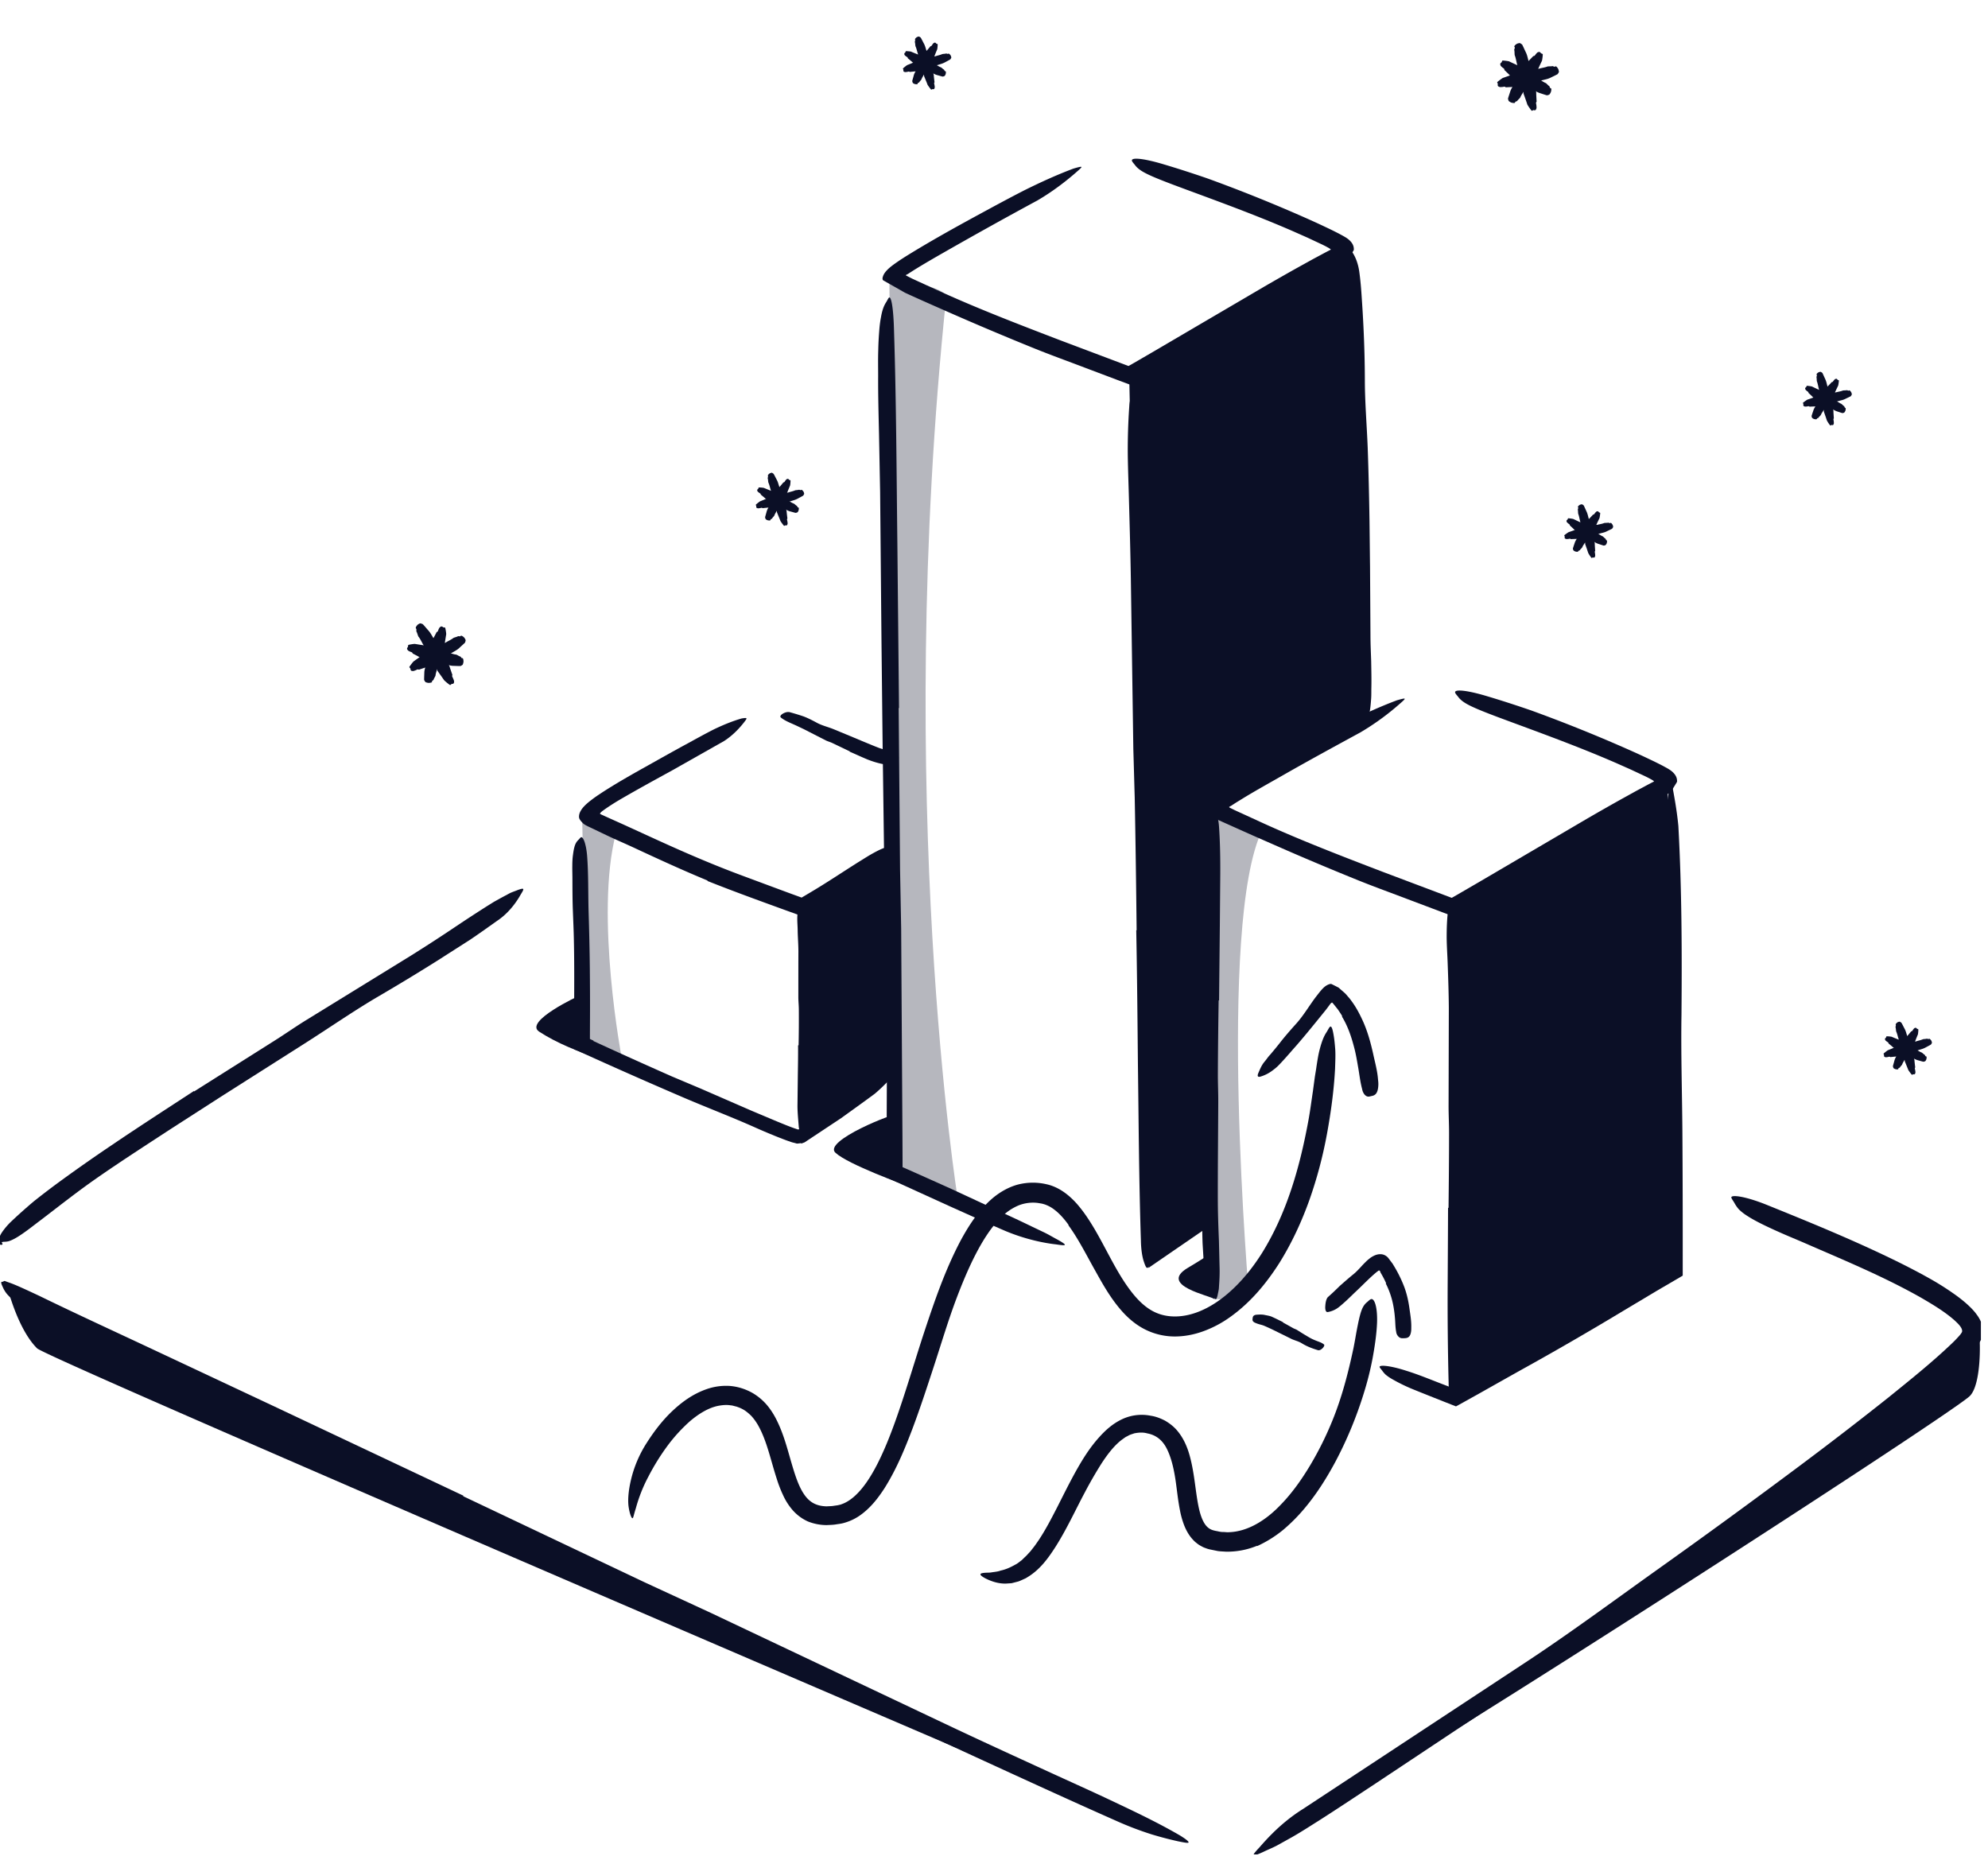 <svg width="155" height="145" fill="none" xmlns="http://www.w3.org/2000/svg"><g clip-path="url(#a)" fill="#0B0F26"><path d="M.553 100.273s.79 3.309 2.339 4.854c.828.824 81.367 35.302 81.367 35.302l-1.742-1.421-50.5-22.85-31.46-15.885H.552ZM154.308 103.956c.104.63.179 4.148-.795 4.95-2.686 2.212-43.375 28.464-49.322 31.523l1.5-1.503 22.272-14.762 26.345-20.208ZM15.143 85.09l6.364-4.018c.772-.489 1.522-1.015 2.298-1.496l8.24-5.073a126.398 126.398 0 0 0 3.597-2.336c.757-.507 1.522-1.003 2.294-1.496l.582-.362.6-.332.605-.324c.205-.105.433-.172.646-.261.548-.198.514-.108.235.343-.265.474-.795 1.287-1.638 1.914-.761.537-1.518 1.082-2.29 1.604-.784.504-1.571 1.003-2.355 1.507a162.517 162.517 0 0 1-4.797 2.914c-1.94 1.134-3.858 2.47-5.797 3.7l-6.395 4.063-3.92 2.522c-1.97 1.287-3.959 2.566-5.872 3.898C6.05 92.894 4.652 94 3.234 95.084c-.313.235-.619.47-.932.709-.586.436-.981.698-1.287.843-.15.075-.276.123-.388.15-.116.025-.224.03-.325.033-.044 0-.093.011-.127.019-.018.003-.037.01-.033.037a.163.163 0 0 0 .03.056c.018.026.033.052.022.074-.004.012-.015.023-.03.034-.018.011-.033.019-.097.015-.037.015-.168-.1-.171-.19-.012-.064-.008-.083-.004-.12l.011-.082c.019-.097.045-.171.078-.25.06-.168.165-.328.299-.507a5.65 5.65 0 0 1 .492-.57c.597-.572 1.213-1.12 1.847-1.657a62.008 62.008 0 0 1 1.988-1.519 131 131 0 0 1 4.164-2.917c2.092-1.418 4.226-2.794 6.345-4.178l.023.03.004-.004Z"/><path d="m36.112 116.654 14.146 6.712c1.727.798 3.459 1.596 5.186 2.395l18.197 8.617c2.69 1.276 5.413 2.522 8.1 3.753 1.723.791 3.462 1.567 5.181 2.384 1.72.813 3.436 1.634 5.085 2.593.507.313.705.492.657.548-.049.056-.347 0-.85-.104a27.646 27.646 0 0 1-2.038-.537 25.707 25.707 0 0 1-2.768-1.06c-3.54-1.567-7.062-3.186-10.591-4.805-3.525-1.623-7.05-3.268-10.561-4.988-4.205-2.048-8.655-4.01-12.99-6.025-4.76-2.227-9.528-4.458-14.288-6.688a15717.56 15717.56 0 0 0-8.782-4.138c-4.428-2.1-8.879-4.211-13.273-6.293-3.421-1.615-6.809-3.126-10.188-4.749-.743-.358-1.478-.698-2.22-1.078-1.38-.698-2.265-1.216-2.85-1.657a4.2 4.2 0 0 1-.68-.597 2.198 2.198 0 0 1-.354-.555c-.037-.082-.082-.176-.112-.265-.033-.082-.03-.206.023-.18.026.012.045.068.04.06a.191.191 0 0 0-.033-.048c-.022-.019-.011.007.056-.015.023-.004.03-.015.06-.026a.376.376 0 0 0 .063-.034c.008-.003.019 0 .03 0 .026.004.056.015.097.03.086.034.19.07.31.112.507.179 1.287.545 2.298 1.018 2.98 1.452 6.1 2.88 9.244 4.358 3.149 1.477 6.342 2.977 9.54 4.48l14.28 6.741-.011.038-.004.003ZM143.791 113.606c-3.697 2.794-7.442 5.518-11.203 8.215-1.372.985-2.723 1.999-4.103 2.966a713.076 713.076 0 0 1-14.792 9.986l-6.592 4.38c-1.406.925-2.809 1.862-4.23 2.768-.713.448-1.422.91-2.153 1.325l-1.104.615c-.373.202-.769.355-1.15.541-.962.437-.883.291-.257-.38.612-.698 1.743-1.959 3.384-2.981 5.723-3.768 11.442-7.536 17.213-11.337 3.458-2.269 6.92-4.831 10.36-7.286a595.212 595.212 0 0 0 11.273-8.222 291.984 291.984 0 0 0 6.798-5.238c1.678-1.358 3.383-2.72 4.924-4.19a9.525 9.525 0 0 0 .645-.671l.071-.09c.041-.063.093-.123.108-.201.012-.157-.074-.298-.164-.418a2.134 2.134 0 0 0-.212-.239 6.512 6.512 0 0 0-.269-.253c-.765-.664-1.69-1.216-2.604-1.746-2.884-1.627-5.92-2.88-8.95-4.2-.667-.292-1.328-.557-2.003-.859-1.246-.552-2.055-.962-2.589-1.317a3.688 3.688 0 0 1-.623-.492 2.744 2.744 0 0 1-.339-.489c-.079-.142-.198-.295-.232-.392-.134-.287 1.03-.171 2.862.582 2.734 1.105 5.558 2.257 8.375 3.567 1.41.656 2.82 1.347 4.219 2.134.701.391 1.384.828 2.071 1.32.339.25.678.515 1.018.84.086.082.168.164.254.257.041.045.085.09.127.142.041.052.085.093.145.183.242.306.429.656.504 1.022.018.134.037.272.037.41a4.346 4.346 0 0 1-.086.399c-.067.262-.242.5-.421.724-.045.056-.09.119-.131.168l-.093.104-.168.183c-.108.112-.22.232-.332.336-.44.433-.881.836-1.328 1.231a95.4 95.4 0 0 1-2.705 2.279 266.688 266.688 0 0 1-5.525 4.347l-.03-.027v.004ZM97.999 120.523a6.075 6.075 0 0 1-2.425.455c-.209-.015-.418-.019-.623-.048l-.608-.124a2.14 2.14 0 0 1-.343-.104 1.707 1.707 0 0 1-.358-.164 1.77 1.77 0 0 1-.332-.22 1.98 1.98 0 0 1-.288-.261c-.35-.373-.56-.788-.712-1.179a6.769 6.769 0 0 1-.314-1.138c-.145-.735-.216-1.436-.31-2.112-.133-.981-.339-1.928-.708-2.667-.325-.649-.817-1.074-1.53-1.205-.343-.097-.675-.067-1.007-.004-.16.06-.328.094-.485.191-.078.044-.16.074-.239.13l-.23.164c-.616.459-1.135 1.149-1.605 1.866a32.089 32.089 0 0 0-1.313 2.279c-.742 1.392-1.407 2.858-2.28 4.23-.559.87-1.204 1.776-2.2 2.369-.116.082-.258.131-.388.194-.135.06-.262.123-.407.153-.142.038-.284.075-.425.109l-.44.029c-.586.015-1.142-.171-1.616-.414-.597-.328-.414-.418.15-.436.07 0 .145-.004.227-.008.082-.007.172-.026.261-.037.18-.026.373-.045.567-.119.392-.082.761-.247 1.142-.463.175-.082.332-.224.496-.343.078-.071.153-.149.231-.224.078-.071.157-.145.231-.231l.228-.247.213-.272c.145-.175.276-.38.414-.574.533-.795.996-1.69 1.462-2.597.463-.91.921-1.843 1.436-2.772.519-.925 1.086-1.857 1.858-2.704.455-.504.996-1 1.694-1.343a3.594 3.594 0 0 1 2.298-.302c.38.055.753.197 1.108.38.347.201.671.451.929.75.518.601.806 1.298.992 1.958.407 1.463.448 2.892.735 4.167.142.627.37 1.209.724 1.482.175.141.37.208.701.264.15.034.302.068.455.064.153 0 .306.03.46.015 1.517-.049 2.954-.993 4.073-2.186.869-.899 1.608-1.951 2.264-3.048a25.622 25.622 0 0 0 1.709-3.436c.753-1.839 1.242-3.738 1.649-5.644.086-.422.157-.836.231-1.258.295-1.567.433-2.033.832-2.361.093-.075.183-.175.272-.22.288-.164.552.548.511 1.809-.037.929-.179 1.847-.346 2.772a23.874 23.874 0 0 1-.691 2.749 30.833 30.833 0 0 1-2.219 5.346c-.69 1.28-1.474 2.533-2.448 3.679a13.528 13.528 0 0 1-1.619 1.619 9.214 9.214 0 0 1-2.03 1.264l-.018-.033.004.011Z"/><path d="M108.072 100.046a7.892 7.892 0 0 0-.407-.784c-.052-.09-.03-.063-.041-.09l-.018-.048c-.012-.037-.045-.067-.083-.067-.059 0-.089.056-.145.086-.56.447-1.149 1.078-1.753 1.637-.269.258-.534.523-.817.773-.183.16-.362.328-.571.466a1.95 1.95 0 0 1-.705.276c-.161.03-.217-.172-.205-.422.014-.246.052-.57.205-.742.309-.268.615-.563.929-.873.332-.29.675-.597 1.044-.895.224-.18.422-.392.627-.616.101-.112.209-.224.321-.335l.086-.086.108-.097c.097-.075.186-.157.287-.217.22-.141.455-.231.694-.227.246 0 .477.12.627.313l.227.302c.038.049.079.101.108.146l.064.108a10.065 10.065 0 0 1 .783 1.556c.235.585.373 1.208.459 1.835.067.481.153.97.138 1.47 0 .112 0 .216-.019.324-.067.403-.238.493-.537.497-.067 0-.134.007-.197 0a.409.409 0 0 1-.269-.153.579.579 0 0 1-.153-.336c-.078-.395-.063-.754-.101-1.115a8.621 8.621 0 0 0-.153-1.079 6.39 6.39 0 0 0-.559-1.585l.026-.015v-.007Z"/><path opacity=".3" d="M69.34 21.749s4.53.526 4.433 1.44c-4.081 39.148.895 70.239.895 70.239l-4.727-2.141-.6-69.535v-.003ZM45.379 63.259l.388 18.13 2.727 1.22s-2.145-11.27-.47-17.641l-2.645-1.713v.004ZM95.6 63.662s-.78-1.508-.913 1.611c-.135 3.119 0 36.019 0 36.019l2.716.037s-2.541-29.285 1.01-36.619l-2.812-1.048Z"/><path d="M45.16 77.629s-4.34 2.003-3.127 2.802c2.738 1.794 6.905 2.715 6.905 2.715l-3.749-1.622-.03-3.895ZM70.027 86.862c-.209-.153-5.876 2.09-4.894 3.01.985.922 5.476 2.538 5.476 2.538l-.671-1.123.085-4.425h.004ZM94.69 101.292c-.306-.28-4.406-1.056-2.082-2.44 2.153-1.283 2.082-1.388 2.082-1.388v3.828ZM62.533 70.425l.179 18.064 7.315-5.003-.544-17.071-6.95 4.01ZM88.039 29.169l1.507 69.683 5.189-3.563s-.862-31.292-.187-32.09c.676-.794 12.218-7.114 12.218-7.114s-.94-34.605-1.656-36.15c-.72-1.544-17.068 9.23-17.068 9.23l-.003.004ZM113.246 70.623l.25 38.496 17.253-9.924s.045-36.738-.936-38.264l-16.564 9.692h-.003Z"/><path d="m95.335 25.797-4.928 2.872-1.235.713-.813.47-.138.082-.071.04-.034.02-.037-.015-.302-.112-.515-.19-2.671-1.008c-1.298-.496-2.608-.966-3.895-1.485a240.088 240.088 0 0 1-6.767-2.857c-1.127-.497-2.227-.978-3.361-1.5l-1.011-.575-.5-.283c-.075-.052-.187-.086-.228-.15-.037-.089-.015-.19.012-.264.093-.31.414-.62.794-.9.093-.07.19-.137.284-.204l.246-.168.392-.254c1.865-1.16 3.771-2.22 5.663-3.25 1.216-.66 2.436-1.324 3.67-1.954 1.243-.616 2.507-1.194 3.81-1.683.843-.242.742-.179.175.321-.571.496-1.627 1.37-3 2.171a353.461 353.461 0 0 0-7.368 4.097c-.608.347-1.212.697-1.805 1.055-.295.18-.59.362-.873.549l-.052.033h-.008l-.011.008-.026.011s-.037.019-.06.034c-.015.01-.056.033-.04.052l.148.078.329.168c.638.295 1.28.586 1.92.88 3.086 1.418 6.388 2.686 9.63 3.929l5.245 1.977c.044.015.09.048.127.007l.149-.082.62-.358 1.238-.72 2.473-1.451c2.033-1.194 4.07-2.384 6.1-3.578.831-.48 1.667-.958 2.506-1.428l1.261-.698.94-.504.314-.164.078-.04c.023-.012.071-.03.034-.057-.045-.037-.094-.067-.142-.097a8.738 8.738 0 0 0-.623-.32l-1.037-.486-1.119-.496c-2.515-1.097-5.044-2.037-7.588-2.977-.56-.205-1.108-.41-1.672-.62-2.085-.786-2.72-1.096-3.07-1.566-.078-.104-.194-.22-.231-.313-.13-.303.817-.235 2.402.235 1.175.35 2.354.73 3.54 1.141a120.035 120.035 0 0 1 7.088 2.835c.59.258 1.183.523 1.773.799l.511.242c.25.12.567.276.839.418.273.15.564.295.754.463.194.168.302.335.35.492.03.1.038.172.038.295-.041.1-.112.186-.164.284l-.351.559-1.88 1.011-1.119.623-2.235 1.268c-1.489.855-2.97 1.728-4.45 2.608l-.023-.026v-.007ZM120.543 67.25l-4.928 2.873-1.235.712-.813.47-.138.083-.071.04-.034.02-.037-.016-.302-.112-.515-.19-2.671-1.007c-1.298-.496-2.608-.966-3.895-1.485a232.529 232.529 0 0 1-5.521-2.313l-2.738-1.201-3.048-1.365-.299-.25-.149-.123c-.049-.045-.108-.075-.123-.139-.03-.149.026-.26.078-.376.056-.112.142-.228.243-.34.212-.224.503-.436.787-.63l.336-.224.29-.187c1.866-1.16 3.772-2.22 5.664-3.249 1.216-.66 2.436-1.324 3.671-1.955 1.242-.615 2.506-1.194 3.808-1.682.844-.243.743-.18.176.32a20.02 20.02 0 0 1-3 2.172c-2.018 1.1-4.036 2.197-6.028 3.335-.996.57-2 1.123-2.974 1.712l-.723.444-.35.228-.023.015h-.004l-.011.007-.023.011a.579.579 0 0 0-.097.06c-.026.019-.007.034.004.041l.041.03.325.16.086.041.16.075.354.16 1.414.65c3.085 1.417 6.387 2.686 9.629 3.928l5.245 1.977c.045.015.09.049.127.008l.149-.083.619-.358 1.239-.72 2.473-1.45c2.033-1.195 4.07-2.385 6.1-3.579a204.01 204.01 0 0 1 2.507-1.428l1.261-.698.94-.504.313-.164.078-.04c.023-.012.071-.03.034-.057a1.157 1.157 0 0 0-.142-.097 8.738 8.738 0 0 0-.623-.32l-1.037-.485-1.119-.497c-2.514-1.096-5.044-2.037-7.588-2.977-.56-.205-1.108-.41-1.671-.619-2.086-.787-2.72-1.097-3.071-1.567-.078-.104-.194-.22-.231-.313-.13-.302.817-.235 2.403.235 1.175.35 2.354.731 3.54 1.141a119.319 119.319 0 0 1 7.088 2.835c.589.258 1.183.523 1.772.799l.511.243c.25.119.567.276.84.417.272.15.563.295.753.463.194.168.302.336.351.492.03.101.037.172.037.295-.041.1-.112.187-.164.283l-.351.56-1.88 1.011-1.119.623-2.235 1.269a340.31 340.31 0 0 0-4.45 2.607l-.023-.026.008-.019ZM88.62 72.522c-.037-3.447-.081-6.898-.149-10.349-.037-1.257-.07-2.518-.108-3.775l-.194-13.314c-.033-1.97-.086-3.951-.141-5.902-.03-1.257-.083-2.515-.098-3.772a48.916 48.916 0 0 1 .12-3.771c.056-.784.265-.68.518-.019.127.328.273.798.41 1.365.128.567.225 1.231.262 1.951.186 5.115.257 10.233.242 15.4-.01 3.09.153 6.305.232 9.465.07 3.477.142 6.953.209 10.43.03 2.142.063 4.283.093 6.42.03 3.243.056 6.5.086 9.719.018 2.503.108 4.954.13 7.431.008.545.03 1.078.019 1.63-.015 1.019-.041 1.69-.13 2.16-.098.47-.24.735-.411.952-.075.097-.145.227-.205.283-.105.093-.19-.067-.314-.44-.13-.373-.227-.955-.238-1.697-.146-4.414-.172-9.058-.232-13.729-.033-3.47-.063-6.954-.13-10.434h.033l-.003-.004ZM70.068 55.212l.108 12.587c.03 1.53.056 3.063.086 4.588l.1 16.188.008 1.798v.623c.064.033.135.06.202.09l.362.16c1.097.488 2.19.977 3.275 1.466 1.384.641 2.768 1.287 4.152 1.932.694.317 1.38.642 2.067.974l1.03.492c.343.168.671.37 1.007.545.832.47.69.489-.134.365-.832-.089-2.336-.369-3.966-1.055-1.44-.62-2.861-1.265-4.279-1.9-1.496-.682-2.996-1.364-4.492-2.047l-.26-.12-.131-.06-.064-.03v-.645l-.007-.79v-1.168l.003-2.343c.008-1.563.012-3.13.02-4.7.029-3.757-.113-7.667-.172-11.51l-.168-12.68c-.03-2.6-.056-5.203-.086-7.804-.037-3.94-.071-7.897-.108-11.81-.03-1.523-.056-3.026-.086-4.53-.034-1.5-.075-2.999-.067-4.506 0-.664-.015-1.313.007-1.981a25.37 25.37 0 0 1 .079-1.567c.03-.429.082-.78.138-1.067.1-.574.238-.895.403-1.149.074-.116.141-.268.2-.336.191-.216.367.802.411 2.597.172 5.35.194 11.005.261 16.687.041 4.223.086 8.46.127 12.695l-.033.007.007.004Z"/><path d="M105.505 41.905c-.004-1.891-.033-3.783-.06-5.678l-.07-2.07c-.041-2.436-.079-4.872-.165-7.305a70.422 70.422 0 0 0-.197-3.23c-.052-.687-.131-1.373-.161-2.063-.018-.344-.033-.69-.041-1.034-.003-.343-.037-.686.067-1.037.109-.224.157-.32.183-.317.03 0 .052.105.205.276.318.34.62.992.72 1.783.097.702.15 1.403.194 2.108.049.705.09 1.406.124 2.111.07 1.41.108 2.825.111 4.246.004 1.701.153 3.462.221 5.2.07 1.91.111 3.82.141 5.734.015 1.175.026 2.354.041 3.53l.034 5.342c0 .686.033 1.369.056 2.048.011.679.03 1.358.015 2.04-.008.299.004.593-.019.9-.078 1.122-.179 1.477-.466 1.697-.064.052-.127.12-.187.145-.194.093-.369-.373-.425-1.186-.041-.605-.082-1.216-.138-1.836-.052-.619-.06-1.242-.093-1.869-.049-1.257-.034-2.533-.056-3.812-.008-.952-.015-1.903-.026-2.858-.008-.955-.019-1.91-.038-2.861h.034l-.004-.004ZM112.939 94.167c.023-1.959.041-3.917.041-5.876 0-.716-.041-1.429-.037-2.145l.019-7.562c-.008-1.12-.045-2.242-.086-3.354-.022-.712-.075-1.425-.082-2.141 0-.716.022-1.429.112-2.145.056-.444.261-.388.518-.019.131.187.276.452.415.769.13.32.227.694.264 1.104.183 2.906.191 5.816.097 8.756-.059 1.757.049 3.585.064 5.383.018 1.977.018 3.954.015 5.931-.004 1.217-.008 2.437-.015 3.653-.019 1.843-.034 3.697-.052 5.525-.004 1.425.056 2.82.048 4.238 0 .313.008.619-.004.932-.015.582-.074.97-.168 1.231a1.027 1.027 0 0 1-.429.511c-.078.049-.149.116-.208.146-.105.045-.191-.056-.303-.276-.119-.22-.205-.552-.201-.97a252.756 252.756 0 0 1-.075-7.767c.011-1.97.023-3.947.03-5.92h.034l.003-.004ZM95.015 78.002c-.03 1.936-.053 3.876-.06 5.816 0 .709.034 1.414.03 2.123-.011 2.492-.038 4.987-.034 7.483 0 1.108.041 2.22.086 3.317.019.705.033 1.414.052 2.119.008.354 0 .709-.022 1.06l-.034.529c-.015.175-.067.354-.097.53-.104.44-.175.384-.388.015a4.06 4.06 0 0 1-.653-1.855l-.13-2.156c-.03-.72-.03-1.44-.037-2.163-.008-1.444.007-2.892.056-4.343.055-1.738-.042-3.548-.056-5.323a439.799 439.799 0 0 1-.004-5.869c.007-1.205.015-2.41.026-3.61.022-1.825.048-3.657.07-5.47.016-1.406-.055-2.79-.03-4.19.008-.309 0-.607.02-.92.007-.288.04-.527.082-.724.037-.198.078-.359.127-.49a.945.945 0 0 1 .369-.514c.07-.048.134-.12.194-.145.175-.094.403.395.462 1.227.086 1.239.105 2.503.097 3.79l-.033 3.902c-.019 1.948-.041 3.902-.06 5.857h-.033v.004Z"/><path d="m129.373 99.128.538-.31.052-.03.015-.007s.026-.007.022-.018v-.034l.004-.007v-.851l.015-2.473v-4.954c-.008-1.205-.019-2.41-.034-3.612l.03-12.74c.008-1.883-.033-3.779-.048-5.648-.004-1.2-.012-2.406-.015-3.607.026-1.205.093-2.406.175-3.611.067-.758.138-.642.25-.011.108.634.347 1.794.481 3.178.269 4.898.284 9.8.243 14.747-.049 2.958.048 6.036.071 9.061.022 3.328.029 6.656.026 9.984v1.264c-.008.019-.041.026-.056.041l-.127.075-.489.287-1.324.772-2.634 1.575a247.664 247.664 0 0 1-8.058 4.659c-1.045.586-2.078 1.168-3.111 1.75l-1.668.929-.153.082c-.026.007-.052.044-.074.026l-.075-.03-.306-.119-.492-.194-.829-.329c-.485-.194-.958-.38-1.443-.578a13.7 13.7 0 0 1-1.854-.892 3.46 3.46 0 0 1-.463-.32 1.996 1.996 0 0 1-.272-.314c-.067-.093-.161-.19-.194-.261-.12-.209.72-.172 2.089.272 1.022.318 2.011.739 3.018 1.12l.694.264c.03.008.067.023.089.023l.019-.015.007-.008h.004l.041-.026 1.436-.794a383.31 383.31 0 0 0 5.798-3.253c2.865-1.649 5.704-3.391 8.588-5.089l.018.023-.004.003ZM55.165 68.653c-1.966-.813-3.887-1.697-5.801-2.589-.698-.324-1.407-.623-2.1-.955l-1.105-.53c-.257-.123-.548-.242-.709-.395-.067-.075-.156-.157-.201-.228-.045-.067-.1-.142-.105-.272 0-.224.083-.403.217-.6.138-.195.34-.385.556-.564.515-.407.727-.53 1.03-.735 1.16-.75 2.342-1.418 3.532-2.082 1.052-.589 2.108-1.186 3.16-1.753.675-.37 1.347-.742 2.033-1.09.694-.331 1.407-.63 2.157-.846.496-.075.44-.034.167.324-.28.355-.802.963-1.54 1.437-1.35.764-2.701 1.53-4.056 2.294-1.361.746-2.73 1.496-4.07 2.276-.399.235-.794.485-1.171.75l-.13.093-.094.07c-.056.053-.127.101-.149.176 0 .045.056.045.086.067l.108.049.306.141 1.32.593c1.925.877 3.843 1.776 5.787 2.597 1.193.507 2.398.989 3.618 1.44.925.343 1.854.69 2.78 1.033.462.172.928.344 1.391.511l.235.086c.034.008.067.038.097.023l.09-.053.54-.32c1.314-.776 2.552-1.612 3.828-2.414.284-.172.556-.35.843-.519 1.075-.619 1.47-.727 1.87-.578.089.034.197.06.268.105.231.153-.093.593-.828 1.137-.545.4-1.105.803-1.672 1.194a89.478 89.478 0 0 1-3.581 2.212l-.459.269-.455.265-.231.13c-.038.02-.075.056-.116.056l-.127-.044-1.343-.485c-1.984-.72-3.988-1.448-5.984-2.242l.012-.034h-.004ZM46.26 81.162c2.03.936 4.066 1.854 6.11 2.757l2.254.951 3.95 1.72 1.982.835c.332.135.66.273.992.4.164.063.332.126.492.179l.142.048c.041.015.086.015.116-.015l.022-.015c.034-.015.202-.127.328-.205l.396-.257.79-.519c.527-.343 1.041-.705 1.571-1.04.683-.445 1.366-.896 2.056-1.329a31.74 31.74 0 0 1 2.17-1.153c.467-.216.441-.115.139.213-.306.321-.847.936-1.567 1.545-.87.645-1.75 1.272-2.63 1.906-.944.627-1.891 1.253-2.843 1.884l-.182.067-.045.015-.023.007h-.01l-.008.008-.008-.041-.097.018-.194.02c-.067 0-.13-.03-.197-.046l-.194-.048-.116-.037-.216-.075c-.284-.1-.556-.209-.832-.317a47.893 47.893 0 0 1-1.62-.683c-1.835-.824-3.786-1.567-5.674-2.373a433.236 433.236 0 0 1-6.2-2.72l-2.066-.932-.172-.078c-.052-.03-.138-.034-.112-.12V79.66c0-2.1.026-4.212-.019-6.294-.015-.81-.052-1.612-.082-2.417-.03-.81-.03-1.612-.033-2.414 0-.355-.015-.698-.008-1.056 0-.328.019-.604.052-.832.03-.227.06-.414.101-.563.071-.302.187-.474.332-.612.064-.063.123-.145.175-.183.157-.123.403.422.49 1.392.115 1.432.078 2.924.119 4.38.044 1.473.082 2.999.097 4.513.01 1.127.018 2.257.014 3.388l-.007 1.693v.325l-.004.019.056.03.034.018.194.086-.011.03h-.004Z"/><path d="M62.264 81.49a96.72 96.72 0 0 0 .019-2.753c0-.336-.038-.672-.038-1.004 0-1.186 0-2.372.004-3.555 0-.526-.045-1.056-.056-1.578 0-.671-.138-1.347.164-2.022.086-.209.12-.18.261-.004.075.09.183.213.314.362.112.15.179.325.216.515.183 1.35.175 2.712.105 4.096-.045.828.048 1.683.067 2.526.022.929.03 1.858.033 2.79l-.007 1.72c0 .87-.034 1.742-.041 2.608 0 .335.007.671.018 1.003l.02.504c0 .168-.012.336-.02.503-.007.15-.003.295-.018.444-.056.556-.239.71-.478.791-.056.019-.112.045-.16.052-.086.012-.153-.04-.224-.149a1.21 1.21 0 0 1-.164-.47c-.041-.582-.112-1.179-.1-1.78l.021-1.827c.008-.914.034-1.836.023-2.76h.026l.015-.012ZM66.244 58.577l-1.358-.65c-.167-.078-.343-.122-.507-.204-.578-.295-1.16-.594-1.738-.888-.261-.123-.519-.25-.784-.366-.335-.15-.679-.287-.973-.526-.094-.075-.015-.194.134-.29.15-.094.38-.18.582-.12.354.1.705.205 1.056.324.343.13.671.299 1.003.478.392.22.847.328 1.272.492l1.4.579.861.361c.437.18.873.366 1.313.534.343.13.702.194 1.048.317.075.026.157.04.232.075.268.134.313.276.265.518-.012.056-.02.116-.034.168-.052.175-.231.272-.466.28-.672-.034-1.31-.206-1.929-.452-.459-.19-.914-.406-1.377-.604l.008-.026h-.008ZM100.032 103.109c.268.149.537.298.802.447.097.053.205.079.302.142.336.213.675.425 1.018.619.153.086.314.153.474.217.205.082.422.142.601.291.115.089-.22.507-.47.444-.437-.131-.866-.291-1.261-.537-.239-.15-.519-.213-.776-.325-.276-.138-.556-.276-.836-.414l-.515-.254a18.29 18.29 0 0 0-.783-.362c-.202-.089-.43-.119-.63-.205-.045-.019-.09-.033-.135-.056-.157-.089-.186-.164-.16-.321.007-.037.007-.071.018-.104.03-.112.138-.175.288-.187.22-.015.444-.026.641.019.202.045.414.067.597.16.28.124.552.265.828.4l-.007.018.004.008ZM118.096 3.685c-.071-.07.004-.16.164-.265.052-.033.224-.074.254-.056.059.034.115.071.16.108.026.023.22.46.291.605.071.142.112.287.149.436.075.302.161.605.239.907a.768.768 0 0 1 .026.209c.004.242.06.477.131.705.011.037.018.078.052.108.06.052.213.679.213.765 0 .212.018.425.026.634 0 .03.018.06-.004.093-.056.079-.03.138-.019.202.015.09.023.179.023.268 0 .045-.03.097-.052.15-.019.044-.131.052-.146.04-.045-.03-.086.015-.131.03-.014.004-.033.012-.044.012-.026 0-.34-.448-.351-.504 0-.015-.246-.724-.28-.802-.018-.041-.011-.09-.015-.134 0-.023-.209-.586-.212-.608-.023-.124-.082-.236-.049-.37.008-.026 0-.048-.011-.074-.063-.206-.093-.418-.127-.627-.019-.108-.056-.21-.082-.317-.004-.019 0-.041 0-.06 0-.026 0-.052-.004-.075-.071-.246-.1-.507-.194-.75-.022-.055-.011-.35-.041-.414-.015-.037.071-.186.041-.212l-.007-.004Z"/><path d="M121.24 5.196c.063-.067.149.008.246.172.03.052.071.223.056.253-.03.056-.06.112-.097.157-.022.026-.414.209-.545.276a1.673 1.673 0 0 1-.399.138c-.276.067-.548.146-.824.216a.782.782 0 0 1-.19.023c-.224 0-.433.048-.642.116-.034.01-.071.014-.097.048-.045.056-.616.198-.694.194-.198-.007-.388.007-.582.015-.026 0-.052.019-.086-.008-.074-.06-.127-.033-.186-.022a1.362 1.362 0 0 1-.246.015c-.042 0-.09-.034-.139-.056-.041-.022-.048-.134-.041-.145.027-.041-.014-.086-.029-.131-.004-.015-.012-.034-.012-.045 0-.026.403-.328.452-.34.011 0 .656-.227.727-.26.038-.02.082-.012.123-.012.019 0 .53-.197.552-.201.112-.019.213-.075.34-.041.026.007.045 0 .067-.008.187-.06.381-.082.571-.115.097-.015.19-.049.287-.075.019-.004.037 0 .056 0h.067c.224-.067.463-.09.679-.175.052-.019.321-.004.377-.03.034-.015.172.075.198.045l.011-.004Z"/><path d="M120.882 6.875c.086-.008.09.104.041.287-.015.06-.108.209-.138.22a.805.805 0 0 1-.168.049c-.029.003-.41-.127-.544-.168a1.545 1.545 0 0 1-.355-.168c-.227-.135-.455-.265-.682-.4a.636.636 0 0 1-.138-.111 1.741 1.741 0 0 0-.493-.347c-.03-.015-.056-.038-.097-.03-.067.011-.533-.272-.582-.325-.123-.134-.257-.253-.384-.38-.019-.019-.045-.023-.048-.064-.008-.09-.06-.108-.105-.141a1.12 1.12 0 0 1-.172-.153c-.026-.03-.033-.086-.048-.13-.011-.046.06-.128.075-.135.048-.011.048-.071.07-.112.008-.015.015-.034.023-.041.018-.022.485.037.526.06.011.007.582.276.653.302.037.01.059.048.086.074.011.015.477.217.496.228.085.06.19.09.246.198.011.022.03.03.048.037.161.082.303.194.448.302.075.052.16.093.239.138.015.008.022.026.033.037.015.015.03.034.045.045.19.105.358.246.563.329.049.018.209.208.265.23.03.012.06.169.094.165l.003.004Z"/><path d="M118.133 7.96c.007.086-.105.09-.288.041-.059-.015-.209-.108-.22-.138a.822.822 0 0 1-.048-.168c-.004-.03.127-.41.168-.544.037-.127.1-.243.167-.355.135-.227.265-.455.4-.682a.647.647 0 0 1 .112-.138c.149-.142.257-.314.347-.493.014-.03.037-.056.029-.097-.011-.067.273-.533.325-.582.134-.123.254-.257.38-.384.019-.019.023-.045.064-.049.089-.007.108-.06.142-.104.044-.06.093-.12.153-.172.029-.026.085-.033.13-.048.045-.011.127.06.134.074.012.049.071.049.112.071.015.008.034.015.041.023.023.018-.037.485-.059.526a19.69 19.69 0 0 0-.302.653c-.012.037-.045.06-.075.085-.015.012-.216.478-.228.497-.059.085-.089.19-.197.246-.023.011-.03.03-.038.048-.082.16-.194.302-.302.448-.052.075-.093.157-.138.239-.007.015-.026.022-.037.033-.015.015-.034.03-.045.045-.104.19-.246.358-.328.563-.019.049-.209.21-.232.265-.011.03-.167.06-.164.093l-.003.004ZM32.46 49.026c-.086-.048-.04-.156.086-.302.041-.045.194-.13.228-.123.067.015.13.034.182.06.034.015.336.377.448.5.104.115.187.246.265.38.157.269.32.537.477.806.034.06.064.123.082.19.071.235.187.44.321.642.023.033.038.07.082.09.071.033.392.593.414.675.06.205.135.402.202.604.011.03.034.052.019.09-.034.09.01.141.037.197.037.082.07.164.097.254a.38.38 0 0 1-.011.157c-.008.048-.112.085-.13.078-.05-.019-.08.037-.117.063-.01.008-.03.019-.04.026-.027.012-.448-.335-.478-.384a33.251 33.251 0 0 0-.492-.694c-.03-.033-.038-.082-.049-.127-.008-.022-.366-.503-.373-.526-.056-.111-.142-.205-.15-.343 0-.026-.018-.048-.03-.067-.119-.179-.204-.373-.298-.567-.048-.097-.111-.186-.167-.28-.012-.018-.012-.037-.02-.06-.007-.022-.01-.048-.025-.07-.138-.217-.235-.46-.396-.664-.037-.049-.108-.332-.153-.385-.026-.03.015-.197-.018-.216l.007-.004Z"/><path d="M35.899 49.605c.04-.082.145-.034.283.093.045.041.13.194.123.227a.744.744 0 0 1-.048.176c-.015.03-.34.313-.448.418-.104.1-.224.175-.343.242-.246.142-.489.295-.731.437a.735.735 0 0 1-.176.074c-.216.06-.403.168-.585.288-.03.018-.064.033-.082.074-.027.067-.538.362-.612.38-.19.05-.37.116-.556.176-.026.007-.045.03-.082.015-.086-.034-.13.004-.183.03a1.21 1.21 0 0 1-.231.082c-.041.011-.097-.008-.146-.015-.044-.008-.086-.112-.078-.13.015-.05-.037-.079-.063-.116l-.027-.041c-.01-.026.295-.426.34-.452.011-.007.567-.403.627-.455.03-.026.074-.033.115-.045.019-.003.455-.335.478-.347.1-.048.183-.13.313-.13.026 0 .045-.015.063-.026.16-.108.34-.183.515-.269.09-.04.172-.1.258-.153.015-.007.037-.007.052-.015.022-.007.045-.01.067-.022.198-.127.418-.213.605-.358.04-.034.305-.093.354-.135.026-.022.186.023.201-.01l-.003.007Z"/><path d="M36.018 51.317c.082-.03.116.075.12.265 0 .06-.045.231-.071.25a.966.966 0 0 1-.15.093c-.03.011-.428-.007-.567-.011-.134 0-.26-.03-.384-.064-.254-.067-.51-.126-.765-.194a.692.692 0 0 1-.164-.067 1.763 1.763 0 0 0-.57-.197c-.034-.008-.064-.019-.105 0-.063.03-.59-.112-.653-.153-.157-.097-.317-.172-.474-.258-.022-.01-.052-.007-.063-.044-.034-.086-.086-.086-.138-.109a.87.87 0 0 1-.205-.1c-.034-.023-.056-.071-.086-.112-.022-.038.022-.138.037-.15.041-.026.03-.082.038-.126 0-.015.007-.034.01-.049.012-.026.478-.1.523-.086.011 0 .638.105.709.108.037 0 .07.03.104.049.015.008.519.075.541.082.101.034.21.034.291.123.015.019.037.019.06.023.175.033.343.104.515.164.086.03.179.044.265.067.014.004.03.019.044.026.019.011.038.026.056.03.213.045.414.138.63.16.053.004.262.146.322.15.033 0 .104.145.138.13h-.008Z"/><path d="M33.68 53.123c.03.082-.075.115-.265.12-.06 0-.231-.046-.25-.072a.96.96 0 0 1-.093-.149c-.011-.03.007-.429.011-.567 0-.134.03-.261.064-.384.067-.254.126-.511.194-.765a.692.692 0 0 1 .067-.164c.104-.18.16-.373.197-.571.008-.034.019-.063 0-.104-.03-.064.112-.59.153-.653.097-.157.172-.317.258-.474.01-.023.007-.052.044-.064.086-.033.086-.085.109-.138a.872.872 0 0 1 .1-.205c.023-.033.071-.056.112-.086.038-.022.138.023.15.038.026.04.082.03.126.037.015 0 .034.008.045.011.026.011.1.478.086.523 0 .01-.104.637-.108.708 0 .038-.03.071-.049.105-.007.015-.074.518-.082.54-.033.102-.033.21-.123.292-.019.015-.019.037-.022.06-.034.175-.105.343-.164.514-.03.086-.045.18-.068.265-.003.015-.018.03-.026.045-.01.019-.026.037-.03.056-.044.213-.138.414-.16.63-.004.053-.146.261-.15.321 0 .034-.145.105-.13.138l.004-.007ZM141.654 29.243c-.052-.056 0-.127.124-.209.037-.026.167-.056.19-.04a.711.711 0 0 1 .119.085c.019.019.168.366.224.481.052.112.086.232.116.347.059.243.126.482.186.72a.6.6 0 0 1 .023.164c.003.194.048.377.104.56.011.03.015.063.041.086.045.04.168.537.168.608 0 .168.019.336.026.503 0 .023.015.045 0 .075-.041.064-.019.108-.011.16.011.071.018.142.018.213 0 .037-.022.078-.037.116-.015.037-.097.04-.112.03-.033-.027-.063.01-.097.022l-.033.011c-.023 0-.258-.358-.269-.403 0-.01-.19-.574-.22-.638-.015-.033-.011-.07-.011-.108 0-.018-.164-.466-.168-.485-.019-.097-.064-.186-.041-.294a.1.1 0 0 0-.008-.06c-.048-.16-.074-.332-.104-.496-.015-.086-.045-.168-.063-.25-.004-.015 0-.034 0-.049 0-.018 0-.04-.004-.06-.056-.197-.079-.402-.153-.593-.019-.044-.015-.276-.034-.328-.011-.03.053-.145.03-.168h-.004Z"/><path d="M144.142 30.456c.052-.053.116.003.194.126.026.038.056.168.041.19-.026.045-.048.087-.078.12-.019.019-.328.16-.433.213a1.392 1.392 0 0 1-.317.108c-.22.056-.436.115-.656.171a.658.658 0 0 1-.15.02c-.175 0-.343.04-.507.092-.026.008-.056.012-.078.038-.038.044-.489.156-.553.153-.156 0-.305.01-.458.015-.023 0-.041.014-.068-.004-.056-.041-.1-.023-.145-.015a.83.83 0 0 1-.194.015c-.034 0-.071-.023-.108-.041-.034-.015-.038-.1-.03-.112.022-.034-.011-.064-.022-.097 0-.011-.008-.026-.012-.034 0-.022.321-.25.362-.26.011 0 .523-.18.578-.206.03-.015.064-.008.097-.008.015 0 .422-.152.441-.156.089-.015.171-.06.268-.034a.08.08 0 0 0 .052-.007c.146-.045.303-.067.452-.093.078-.015.153-.041.227-.06h.101c.179-.052.366-.071.541-.142.041-.015.254-.007.299-.026.026-.011.134.052.156.034Z"/><path d="M143.847 31.791c.068 0 .071.082.038.22-.011.045-.082.157-.105.165a.596.596 0 0 1-.13.033c-.026 0-.325-.104-.429-.138-.101-.03-.19-.082-.28-.134-.179-.108-.362-.21-.541-.317a.507.507 0 0 1-.112-.086 1.589 1.589 0 0 0-.392-.276c-.022-.011-.044-.03-.078-.026-.052.007-.425-.217-.463-.261-.097-.105-.205-.198-.309-.299-.015-.015-.037-.018-.041-.048-.008-.071-.049-.082-.082-.108a1.243 1.243 0 0 1-.138-.12c-.023-.022-.03-.063-.041-.1-.012-.034.044-.098.056-.101.037-.008.037-.053.052-.082a.091.091 0 0 1 .018-.03c.015-.015.381.037.415.056.007.003.462.224.514.242.03.011.049.038.071.06.011.011.381.175.392.183.067.048.149.07.198.156.007.015.026.023.041.03.127.064.239.153.358.239.06.041.127.075.19.112.011.007.019.018.03.03.011.01.022.026.037.033.153.082.288.194.448.261.037.015.168.165.213.18.026.007.048.13.078.126h-.008Z"/><path d="M141.662 32.634c0 .067-.082.071-.22.037-.045-.01-.157-.082-.164-.104-.015-.045-.03-.09-.034-.13 0-.027.105-.325.138-.43.03-.1.082-.19.134-.28.109-.178.209-.361.318-.54a.498.498 0 0 1 .085-.112c.116-.116.202-.25.276-.392.012-.022.03-.045.027-.078-.008-.053.216-.426.261-.463.104-.097.197-.205.298-.31.015-.015.019-.037.049-.04.071-.008.082-.05.108-.083.037-.048.074-.093.119-.138.023-.022.064-.03.101-.04.033-.012.097.044.101.055.007.038.052.038.082.053a.089.089 0 0 1 .03.018c.014.015-.038.38-.056.414a19.51 19.51 0 0 0-.243.515c-.011.03-.037.049-.06.07-.011.012-.175.381-.182.393-.049.067-.071.149-.157.197-.015.008-.022.027-.03.041-.067.127-.153.24-.239.358-.041.06-.074.127-.112.19-.007.012-.018.02-.029.03-.012.012-.027.023-.034.038-.082.153-.194.287-.261.448-.015.037-.164.168-.179.212-.008.026-.131.049-.127.079v-.008ZM123.046 39.573c-.052-.056 0-.127.123-.209.037-.026.168-.056.19-.04a.765.765 0 0 1 .12.085c.018.019.168.366.224.481.052.112.085.231.115.347.06.243.127.481.187.72a.598.598 0 0 1 .022.164c.004.194.049.377.105.56.007.03.015.063.041.086.044.04.168.537.168.608 0 .168.018.335.026.503 0 .023.015.045 0 .075-.041.063-.019.108-.012.16.012.071.019.142.019.213 0 .037-.022.078-.037.116-.015.037-.101.04-.112.03-.034-.027-.064.01-.097.022-.011.004-.026.007-.034.011-.022 0-.257-.358-.268-.403 0-.011-.191-.574-.22-.638-.015-.033-.012-.07-.012-.108 0-.019-.164-.466-.167-.485-.019-.097-.064-.187-.042-.295a.108.108 0 0 0-.007-.06c-.048-.16-.075-.331-.104-.495-.015-.086-.045-.168-.064-.25-.004-.015 0-.034 0-.049 0-.019 0-.041-.004-.06-.056-.197-.078-.402-.153-.593-.018-.045-.014-.276-.033-.328-.011-.03.052-.146.03-.168h-.004Z"/><path d="M125.534 40.785c.053-.052.116.004.194.127.026.038.056.168.041.19-.026.045-.048.086-.078.12-.019.018-.328.16-.433.212-.1.053-.209.083-.317.109-.22.056-.436.115-.656.171a.658.658 0 0 1-.15.019c-.175 0-.343.041-.507.093-.026.008-.056.011-.078.038-.038.044-.489.156-.552.153-.157 0-.306.01-.459.014-.023 0-.041.015-.067-.003-.056-.041-.101-.023-.146-.015a.84.84 0 0 1-.194.015c-.034 0-.071-.023-.108-.041-.034-.015-.037-.101-.03-.112.022-.034-.011-.064-.022-.097-.004-.011-.008-.026-.012-.034 0-.022.321-.25.362-.261.012 0 .523-.18.579-.205.029-.015.063-.008.097-.008.014 0 .421-.153.44-.156.089-.015.171-.06.268-.034.019.004.038 0 .053-.007.145-.045.302-.068.451-.094.078-.014.153-.04.228-.06h.1c.179-.051.366-.07.541-.141.041-.015.254-.008.299-.026.026-.011.134.052.156.033Z"/><path d="M125.24 42.121c.067 0 .07.082.037.22-.011.045-.082.157-.105.164a.597.597 0 0 1-.13.034c-.026 0-.325-.105-.429-.138-.101-.03-.19-.082-.28-.134-.179-.109-.362-.21-.541-.317a.508.508 0 0 1-.112-.086 1.57 1.57 0 0 0-.392-.276c-.022-.011-.044-.03-.078-.026-.052.007-.425-.217-.462-.262-.097-.104-.206-.197-.31-.298-.015-.015-.037-.019-.041-.049-.008-.07-.049-.082-.082-.108a1.34 1.34 0 0 1-.138-.12c-.023-.022-.03-.063-.041-.1-.011-.033.045-.097.056-.1.037-.008.037-.053.052-.083a.078.078 0 0 1 .019-.03c.015-.014.38.038.414.056.007.004.462.224.514.243.03.011.049.037.071.06.012.01.381.175.392.182.067.049.149.071.198.157.007.015.026.023.041.03.127.063.239.153.358.239.06.04.127.074.19.112.011.007.019.018.03.03.011.01.022.026.037.033.153.082.288.194.448.261.037.015.168.164.213.18.026.007.048.13.078.126h-.007Z"/><path d="M123.053 42.964c0 .067-.082.071-.22.038-.045-.012-.157-.083-.164-.105a.625.625 0 0 1-.034-.13c0-.027.105-.325.138-.43.03-.1.082-.19.135-.28.108-.178.208-.361.317-.54a.5.5 0 0 1 .085-.112c.116-.116.202-.25.277-.392.011-.022.029-.045.026-.078-.008-.053.216-.425.261-.463.104-.097.198-.205.298-.31.015-.014.019-.037.049-.04.071-.008.082-.049.108-.083.037-.048.075-.093.119-.138.023-.022.064-.03.101-.04.034-.012.097.044.101.055.007.038.052.038.082.053a.089.089 0 0 1 .03.018c.015.015-.038.38-.056.414a19.51 19.51 0 0 0-.243.515c-.011.03-.037.049-.059.071-.012.011-.176.38-.183.392-.049.067-.071.149-.157.197-.015.008-.022.026-.03.041-.063.127-.153.24-.239.359-.041.06-.074.126-.111.19-.008.011-.019.019-.03.03-.011.01-.026.022-.034.037-.082.153-.194.287-.261.448-.015.037-.164.168-.179.212-.008.026-.131.049-.127.079v-.008ZM59.892 37.13c-.056-.053-.004-.127.111-.217.038-.026.165-.063.187-.052a.79.79 0 0 1 .123.082c.023.019.19.354.25.466.06.108.1.224.134.343.075.24.153.474.224.71a.797.797 0 0 1 .03.163c.015.194.067.373.134.553.012.03.019.06.045.085.045.038.194.53.202.597.01.168.033.336.052.5 0 .023.019.045 0 .075-.038.063-.015.108-.004.16.015.071.026.142.03.213 0 .037-.019.078-.034.12-.01.037-.097.044-.108.037-.033-.023-.063.014-.097.026-.011.003-.026.01-.033.01-.023 0-.276-.342-.291-.387 0-.011-.224-.563-.254-.627-.015-.033-.015-.07-.019-.104 0-.019-.186-.455-.194-.474-.022-.097-.074-.183-.056-.291a.156.156 0 0 0-.01-.06c-.06-.16-.09-.324-.131-.492-.02-.086-.053-.164-.079-.246-.004-.015 0-.034 0-.049 0-.019 0-.041-.007-.06-.067-.194-.1-.399-.187-.585-.018-.045-.026-.276-.052-.325-.015-.026.041-.15.019-.172h.015Z"/><path d="M62.443 38.211c.049-.055.116 0 .202.116.026.037.063.164.052.187a.76.76 0 0 1-.071.123c-.015.022-.32.179-.421.235a1.594 1.594 0 0 1-.31.127c-.217.067-.43.138-.646.205a.657.657 0 0 1-.149.026c-.175.011-.343.06-.503.12-.026.01-.056.014-.079.04-.033.045-.481.18-.544.183-.157.008-.306.026-.46.041-.022 0-.04.015-.066 0-.06-.04-.101-.018-.146-.007a1.104 1.104 0 0 1-.194.026c-.033 0-.07-.019-.108-.034-.034-.015-.045-.097-.037-.108.018-.033-.015-.063-.026-.097-.004-.011-.012-.026-.012-.033 0-.023.31-.27.347-.28.011 0 .511-.206.567-.235.03-.015.064-.011.097-.015.015 0 .414-.176.433-.18.086-.022.168-.067.265-.048.019.004.037-.004.052-.011.146-.056.299-.082.448-.116.078-.018.149-.048.224-.07.015-.004.03 0 .044 0 .019 0 .038 0 .056-.008.176-.063.362-.09.534-.168.04-.019.254-.022.298-.045.026-.01.138.045.157.026h-.004Z"/><path d="M62.22 39.562c.067-.007.078.078.048.216-.008.045-.07.16-.097.168a.66.66 0 0 1-.13.041c-.027.004-.329-.09-.437-.115-.1-.026-.194-.071-.287-.12-.187-.097-.373-.19-.56-.287a.6.6 0 0 1-.115-.082 1.485 1.485 0 0 0-.407-.254c-.026-.01-.045-.026-.078-.022-.053.011-.433-.194-.478-.235-.105-.1-.216-.187-.325-.28-.014-.015-.037-.015-.04-.045-.012-.067-.053-.082-.09-.104a1.308 1.308 0 0 1-.142-.112c-.022-.023-.034-.064-.045-.1-.01-.034.038-.098.053-.102.037-.01.033-.055.048-.085a.298.298 0 0 1 .015-.034c.011-.018.384.015.414.034.008.003.474.197.53.212.03.008.048.034.07.056.012.012.389.153.404.16.07.045.153.064.205.146a.105.105 0 0 0 .04.03c.131.06.247.142.37.22.063.041.13.067.194.1.011.008.019.02.03.03.011.012.022.027.037.034.157.075.295.18.46.239.036.015.175.157.22.168.025.007.055.127.085.123h.007Z"/><path d="M60.078 40.517c.008.067-.078.078-.216.048-.045-.007-.16-.07-.168-.097a.656.656 0 0 1-.041-.13c-.004-.026.09-.328.116-.437.026-.1.07-.194.119-.287.097-.186.19-.373.287-.56a.594.594 0 0 1 .082-.115 1.49 1.49 0 0 0 .254-.407c.011-.026.026-.045.022-.078-.01-.052.194-.433.235-.478.101-.104.187-.216.28-.324.015-.015.015-.038.045-.041.067-.011.082-.052.104-.09.034-.048.071-.097.112-.142.023-.022.064-.033.101-.044.034-.011.097.037.1.052.012.037.057.033.087.048l.033.015c.019.011-.015.385-.033.414-.004.008-.198.474-.213.53-.008.03-.034.049-.056.071-.011.011-.153.388-.16.403-.045.07-.064.153-.146.205-.015.011-.022.026-.03.041-.06.13-.142.246-.22.37-.04.063-.067.13-.1.194-.008.01-.02.018-.03.03-.012.01-.027.022-.034.037-.075.156-.18.294-.239.459-.015.037-.157.175-.168.22-.007.026-.127.056-.123.085v.008ZM147.825 79.927c-.056-.052-.004-.127.112-.217.037-.026.164-.063.186-.052.045.026.09.052.123.082.023.019.191.355.25.467.06.108.101.224.135.343.074.239.152.474.223.709a.81.81 0 0 1 .03.164c.015.194.067.373.135.552.011.03.018.063.044.086.045.037.194.53.202.597.011.168.033.335.052.5 0 .022.019.044 0 .074-.037.064-.015.108-.004.16.015.072.026.142.03.213 0 .037-.019.079-.034.12-.011.037-.097.044-.108.037-.033-.022-.063.015-.097.026-.011.004-.026.011-.033.011-.023 0-.276-.343-.291-.388 0-.01-.224-.563-.254-.627-.015-.033-.015-.07-.019-.104 0-.019-.186-.455-.194-.474-.022-.097-.074-.183-.056-.29a.145.145 0 0 0-.011-.06c-.059-.16-.089-.325-.13-.493-.019-.086-.053-.164-.079-.246-.003-.015 0-.034 0-.049 0-.018 0-.04-.007-.06-.067-.193-.101-.398-.187-.585-.018-.045-.026-.276-.052-.325-.015-.026.041-.149.019-.171h.015Z"/><path d="M150.373 81.009c.048-.056.116 0 .201.115.026.038.064.165.053.187-.023.045-.045.09-.071.123-.015.023-.321.18-.422.235a1.595 1.595 0 0 1-.309.127c-.217.067-.429.138-.646.205a.653.653 0 0 1-.149.026 1.78 1.78 0 0 0-.504.12c-.026.01-.056.014-.078.04-.034.045-.481.18-.545.184-.156.007-.306.026-.459.04-.022 0-.041.015-.067 0-.059-.04-.1-.018-.145-.007a1.113 1.113 0 0 1-.194.026c-.034 0-.071-.019-.108-.033-.034-.015-.045-.097-.038-.109.019-.033-.015-.063-.026-.097-.004-.01-.011-.026-.011-.033 0-.023.31-.269.347-.28.011 0 .511-.205.567-.235.03-.015.063-.011.097-.015.015 0 .414-.175.433-.179.086-.022.168-.067.265-.049.018.004.037-.003.052-.01.145-.057.298-.083.447-.116.079-.019.15-.049.224-.071.015-.004.03 0 .045 0 .019 0 .037 0 .056-.008.175-.063.362-.09.534-.167.041-.02.253-.02.298-.045.026-.011.138.044.157.026h-.004Z"/><path d="M150.149 82.356c.067-.008.079.078.049.216-.008.045-.071.16-.097.168a.663.663 0 0 1-.131.04c-.026.004-.328-.089-.436-.115a1.39 1.39 0 0 1-.288-.12c-.186-.096-.373-.19-.559-.287a.59.59 0 0 1-.116-.082 1.488 1.488 0 0 0-.406-.253c-.027-.011-.045-.026-.079-.023-.052.011-.433-.194-.477-.235-.105-.1-.217-.186-.325-.28-.015-.014-.037-.014-.041-.044-.011-.067-.052-.082-.089-.105a1.316 1.316 0 0 1-.142-.112c-.023-.022-.034-.063-.045-.1-.011-.034.037-.097.052-.101.038-.011.034-.056.049-.086a.182.182 0 0 1 .015-.033c.011-.02.384.014.414.033.007.004.474.198.529.213.03.007.049.033.071.056.012.01.388.153.403.16.071.045.153.064.205.146.012.015.027.022.041.03.131.06.247.141.37.22.063.04.13.067.194.1.011.008.018.019.03.03.011.011.022.026.037.034.157.074.295.179.459.239.037.014.175.156.22.167.026.008.056.127.086.124h.007Z"/><path d="M148.012 83.314c.007.067-.079.079-.217.049-.044-.008-.16-.071-.167-.097a.605.605 0 0 1-.041-.13c-.004-.027.089-.33.115-.437a1.27 1.27 0 0 1 .12-.288c.097-.186.19-.373.287-.56a.563.563 0 0 1 .082-.115c.112-.12.186-.261.254-.407.011-.022.026-.044.022-.078-.011-.052.194-.433.235-.477.101-.105.187-.217.28-.325.015-.015.015-.037.045-.04.067-.012.082-.053.104-.09a1.4 1.4 0 0 1 .112-.142c.022-.023.063-.034.101-.045.033-.011.097.037.1.052.012.038.056.034.086.049.011.004.026.01.034.015.018.01-.015.384-.034.414a12.37 12.37 0 0 0-.212.53c-.008.03-.034.048-.056.07-.012.012-.153.388-.161.403-.045.071-.063.153-.145.206a.101.101 0 0 0-.03.04c-.06.131-.142.247-.22.37-.041.063-.067.13-.101.194-.007.011-.019.019-.03.03-.011.01-.026.022-.033.037-.075.157-.18.295-.239.459-.015.037-.157.175-.168.22-.008.026-.127.056-.123.086v.007ZM71.363 3.118c-.056-.052-.004-.127.112-.216.037-.026.164-.064.186-.053.045.027.09.053.123.083.023.018.19.354.25.466.06.108.101.224.135.343.074.239.153.474.223.709a.79.79 0 0 1 .03.164c.015.194.067.373.135.552.01.03.018.06.044.086.045.037.194.53.202.597.011.168.033.336.052.5 0 .022.019.044 0 .074-.037.064-.015.109-.004.16.015.072.026.143.03.213 0 .038-.019.079-.033.12-.012.037-.097.045-.109.037-.033-.022-.063.015-.097.026-.01.004-.026.011-.033.011-.023 0-.276-.343-.291-.388 0-.01-.224-.563-.254-.626-.015-.034-.015-.071-.018-.105 0-.018-.187-.455-.195-.474-.022-.097-.074-.182-.055-.29a.156.156 0 0 0-.012-.06c-.06-.16-.09-.325-.13-.493-.019-.085-.052-.164-.079-.246-.003-.015 0-.033 0-.048 0-.02 0-.041-.007-.06-.067-.194-.1-.4-.186-.586-.02-.045-.027-.276-.053-.324-.015-.026.041-.15.019-.172h.015Z"/><path d="M73.914 4.2c.049-.056.116 0 .202.115.026.038.063.165.052.187a.765.765 0 0 1-.07.123c-.016.022-.322.18-.422.235a1.59 1.59 0 0 1-.31.127c-.216.067-.429.138-.645.205a.658.658 0 0 1-.15.026c-.175.011-.343.06-.503.12-.026.01-.056.014-.079.04-.033.045-.48.18-.544.183-.157.008-.306.027-.46.041-.022 0-.04.015-.066 0-.06-.04-.101-.018-.146-.007a1.105 1.105 0 0 1-.194.026c-.033 0-.07-.019-.108-.034-.034-.014-.045-.096-.037-.108.018-.033-.015-.063-.026-.097-.004-.01-.011-.026-.011-.033 0-.023.31-.269.346-.28.012 0 .511-.205.568-.235.03-.015.063-.011.096-.015.015 0 .415-.175.433-.18.086-.021.168-.066.265-.048.019.004.037-.003.052-.01.146-.057.299-.083.448-.116.078-.02.15-.049.224-.071.015-.004.03 0 .045 0 .018 0 .037 0 .056-.008.175-.063.361-.09.533-.168.041-.018.254-.022.299-.044.026-.012.138.044.156.026h-.004Z"/><path d="M73.687 5.547c.067-.008.078.078.048.216-.007.045-.07.16-.097.168a.656.656 0 0 1-.13.04c-.026.005-.329-.089-.437-.115-.1-.026-.194-.07-.287-.12l-.56-.286a.594.594 0 0 1-.115-.082 1.486 1.486 0 0 0-.407-.254c-.026-.011-.045-.026-.078-.022-.052.01-.433-.194-.478-.236-.104-.1-.216-.186-.324-.28-.015-.014-.038-.014-.041-.044-.012-.067-.053-.082-.09-.105a1.324 1.324 0 0 1-.142-.111c-.022-.023-.033-.064-.044-.101-.012-.034.037-.097.052-.1.037-.012.033-.057.048-.087l.015-.033c.011-.019.384.015.414.033.008.004.474.198.53.213.03.007.049.034.071.056.011.011.388.153.403.16.07.045.153.064.205.146a.105.105 0 0 0 .041.03c.13.06.246.141.37.22.063.04.13.067.193.1.012.008.019.02.03.03.011.012.023.026.038.034.156.075.294.179.458.239.038.015.176.156.22.168.027.007.056.126.086.123h.008Z"/><path d="M71.55 6.505c.008.068-.078.079-.216.049-.045-.008-.16-.071-.168-.097a.66.66 0 0 1-.04-.13c-.005-.027.089-.329.115-.437.026-.105.07-.194.12-.287l.286-.56a.596.596 0 0 1 .082-.116c.112-.119.187-.26.254-.406.011-.026.026-.045.022-.079-.01-.052.195-.432.236-.477.1-.105.186-.217.28-.325.014-.015.014-.037.044-.04.067-.012.082-.053.105-.09.033-.049.07-.097.111-.142.023-.022.064-.034.101-.045.034-.011.097.038.1.052.012.038.057.034.087.049a.291.291 0 0 1 .033.015c.019.011-.015.384-.033.414-.004.007-.198.474-.213.53-.007.03-.033.048-.056.07-.011.012-.153.389-.16.403-.045.071-.064.153-.146.206a.105.105 0 0 0-.03.04c-.06.131-.141.247-.22.37-.04.063-.067.13-.1.194-.008.011-.02.019-.03.03-.011.011-.026.022-.034.037-.075.157-.179.295-.239.459-.014.037-.156.175-.167.22-.008.026-.127.056-.124.086v.007ZM104.659 79.248c-.097-.183-.213-.343-.325-.511-.056-.086-.123-.153-.183-.235l-.142-.176-.067-.082-.052-.056c-.019-.03-.045-.022-.063-.01a.45.45 0 0 0-.06.044c.007-.034-.25.34-.444.578-.739.91-1.485 1.843-2.272 2.746-.354.395-.698.806-1.063 1.197-.116.127-.235.254-.358.377-.127.12-.261.231-.407.336a2.915 2.915 0 0 1-.966.489c-.235.052-.228-.094-.138-.303.093-.209.213-.533.429-.81.1-.118.198-.245.29-.372.094-.127.21-.239.31-.366.21-.246.415-.5.62-.757.403-.522.847-1.026 1.302-1.533.548-.608.977-1.343 1.488-2.03l.243-.313c.119-.15.238-.299.369-.425a1.23 1.23 0 0 1 .41-.28c.068-.026.157-.056.235-.034l.224.112.22.112.109.056.097.086.388.34c.111.108.175.193.264.294.086.093.165.194.235.295.373.492.65 1.026.899 1.567.374.82.612 1.69.806 2.555.142.672.336 1.336.385 2.037.018.153.033.306.022.459-.015.287-.071.474-.153.6-.082.124-.202.187-.373.22-.078.015-.153.041-.224.045-.228.015-.451-.235-.515-.604-.149-.56-.205-1.1-.302-1.653-.097-.552-.186-1.111-.339-1.66-.213-.813-.497-1.623-.929-2.324l.026-.019.004.008Z"/><path d="M83.327 95.52c-.343-.477-.72-.906-1.123-1.208a2.56 2.56 0 0 0-.619-.358c-.104-.049-.213-.071-.32-.105-.12-.022-.255-.044-.378-.063a3.056 3.056 0 0 0-1.455.19 4.079 4.079 0 0 0-1.317.88c-.816.784-1.477 1.84-2.047 2.94-.571 1.108-1.056 2.283-1.508 3.477-.656 1.746-1.19 3.555-1.78 5.35-.518 1.585-1.04 3.178-1.633 4.76-.6 1.578-1.246 3.16-2.186 4.652-.478.735-1.03 1.466-1.806 2.041a4.053 4.053 0 0 1-1.32.652c-.254.079-.467.09-.698.131-.228.034-.47.037-.701.048a3.978 3.978 0 0 1-1.452-.287 3.517 3.517 0 0 1-1.197-.895 4.84 4.84 0 0 1-.746-1.183 9.701 9.701 0 0 1-.474-1.227c-.47-1.44-.757-2.902-1.414-4.107a4.175 4.175 0 0 0-.567-.806c-.224-.22-.463-.426-.739-.56-.134-.074-.283-.123-.425-.175-.153-.03-.302-.09-.455-.097-.306-.052-.62-.023-.925.03-.802.149-1.56.63-2.231 1.193a12.636 12.636 0 0 0-1.813 1.993 17.671 17.671 0 0 0-1.436 2.324 11.926 11.926 0 0 0-.993 2.507c-.171.522-.186.757-.26.753-.064-.003-.195-.268-.284-.806-.094-.533-.038-1.301.171-2.186a9.24 9.24 0 0 1 1.209-2.854c.548-.858 1.164-1.686 1.921-2.421.757-.727 1.638-1.399 2.75-1.79a4.604 4.604 0 0 1 1.794-.258c.63.045 1.22.228 1.78.537a4.37 4.37 0 0 1 1.361 1.228c.35.474.593.973.802 1.462.41.981.65 1.944.918 2.85.265.896.544 1.776.977 2.395.43.623.967.899 1.743.918.197-.015.391-.007.6-.048.1-.015.213-.027.302-.045.082-.026.172-.03.254-.071.336-.112.664-.317.974-.586.746-.649 1.35-1.615 1.861-2.622.511-1.015.944-2.101 1.343-3.209.795-2.216 1.463-4.514 2.201-6.782.825-2.488 1.664-5.002 2.929-7.39.645-1.183 1.399-2.358 2.507-3.298.556-.459 1.216-.843 1.95-1.04a4.702 4.702 0 0 1 2.232-.02c.955.213 1.716.821 2.298 1.456.582.649 1.037 1.357 1.455 2.063.828 1.417 1.496 2.88 2.361 4.174.65.97 1.414 1.877 2.391 2.309.985.441 2.15.373 3.205-.015 1.063-.388 2.03-1.074 2.869-1.876.846-.806 1.574-1.742 2.204-2.738 1.944-3.127 2.948-6.69 3.612-10.27.149-.791.246-1.575.369-2.38.048-.374.097-.717.138-1.03.045-.314.101-.597.134-.855.079-.518.146-.94.235-1.283.176-.686.336-1.082.541-1.395.094-.142.183-.336.258-.418.13-.138.22.104.313.672.049.283.086.645.119 1.081.027.437.004.94-.015 1.508-.089 1.682-.32 3.383-.634 5.092a33.736 33.736 0 0 1-1.358 5.107c-.6 1.682-1.361 3.343-2.335 4.91-.989 1.555-2.194 3.04-3.783 4.189a8.659 8.659 0 0 1-1.94 1.074c-.701.28-1.47.466-2.272.489a5.168 5.168 0 0 1-2.383-.493c-.758-.358-1.373-.884-1.87-1.432-.996-1.112-1.633-2.332-2.282-3.484-.638-1.153-1.232-2.306-1.937-3.265l.026-.026.004.022Z"/></g><defs><clipPath id="a"><path fill="#fff" transform="translate(0 .585)" d="M0 0h154.446v144H0z"/></clipPath></defs></svg>
